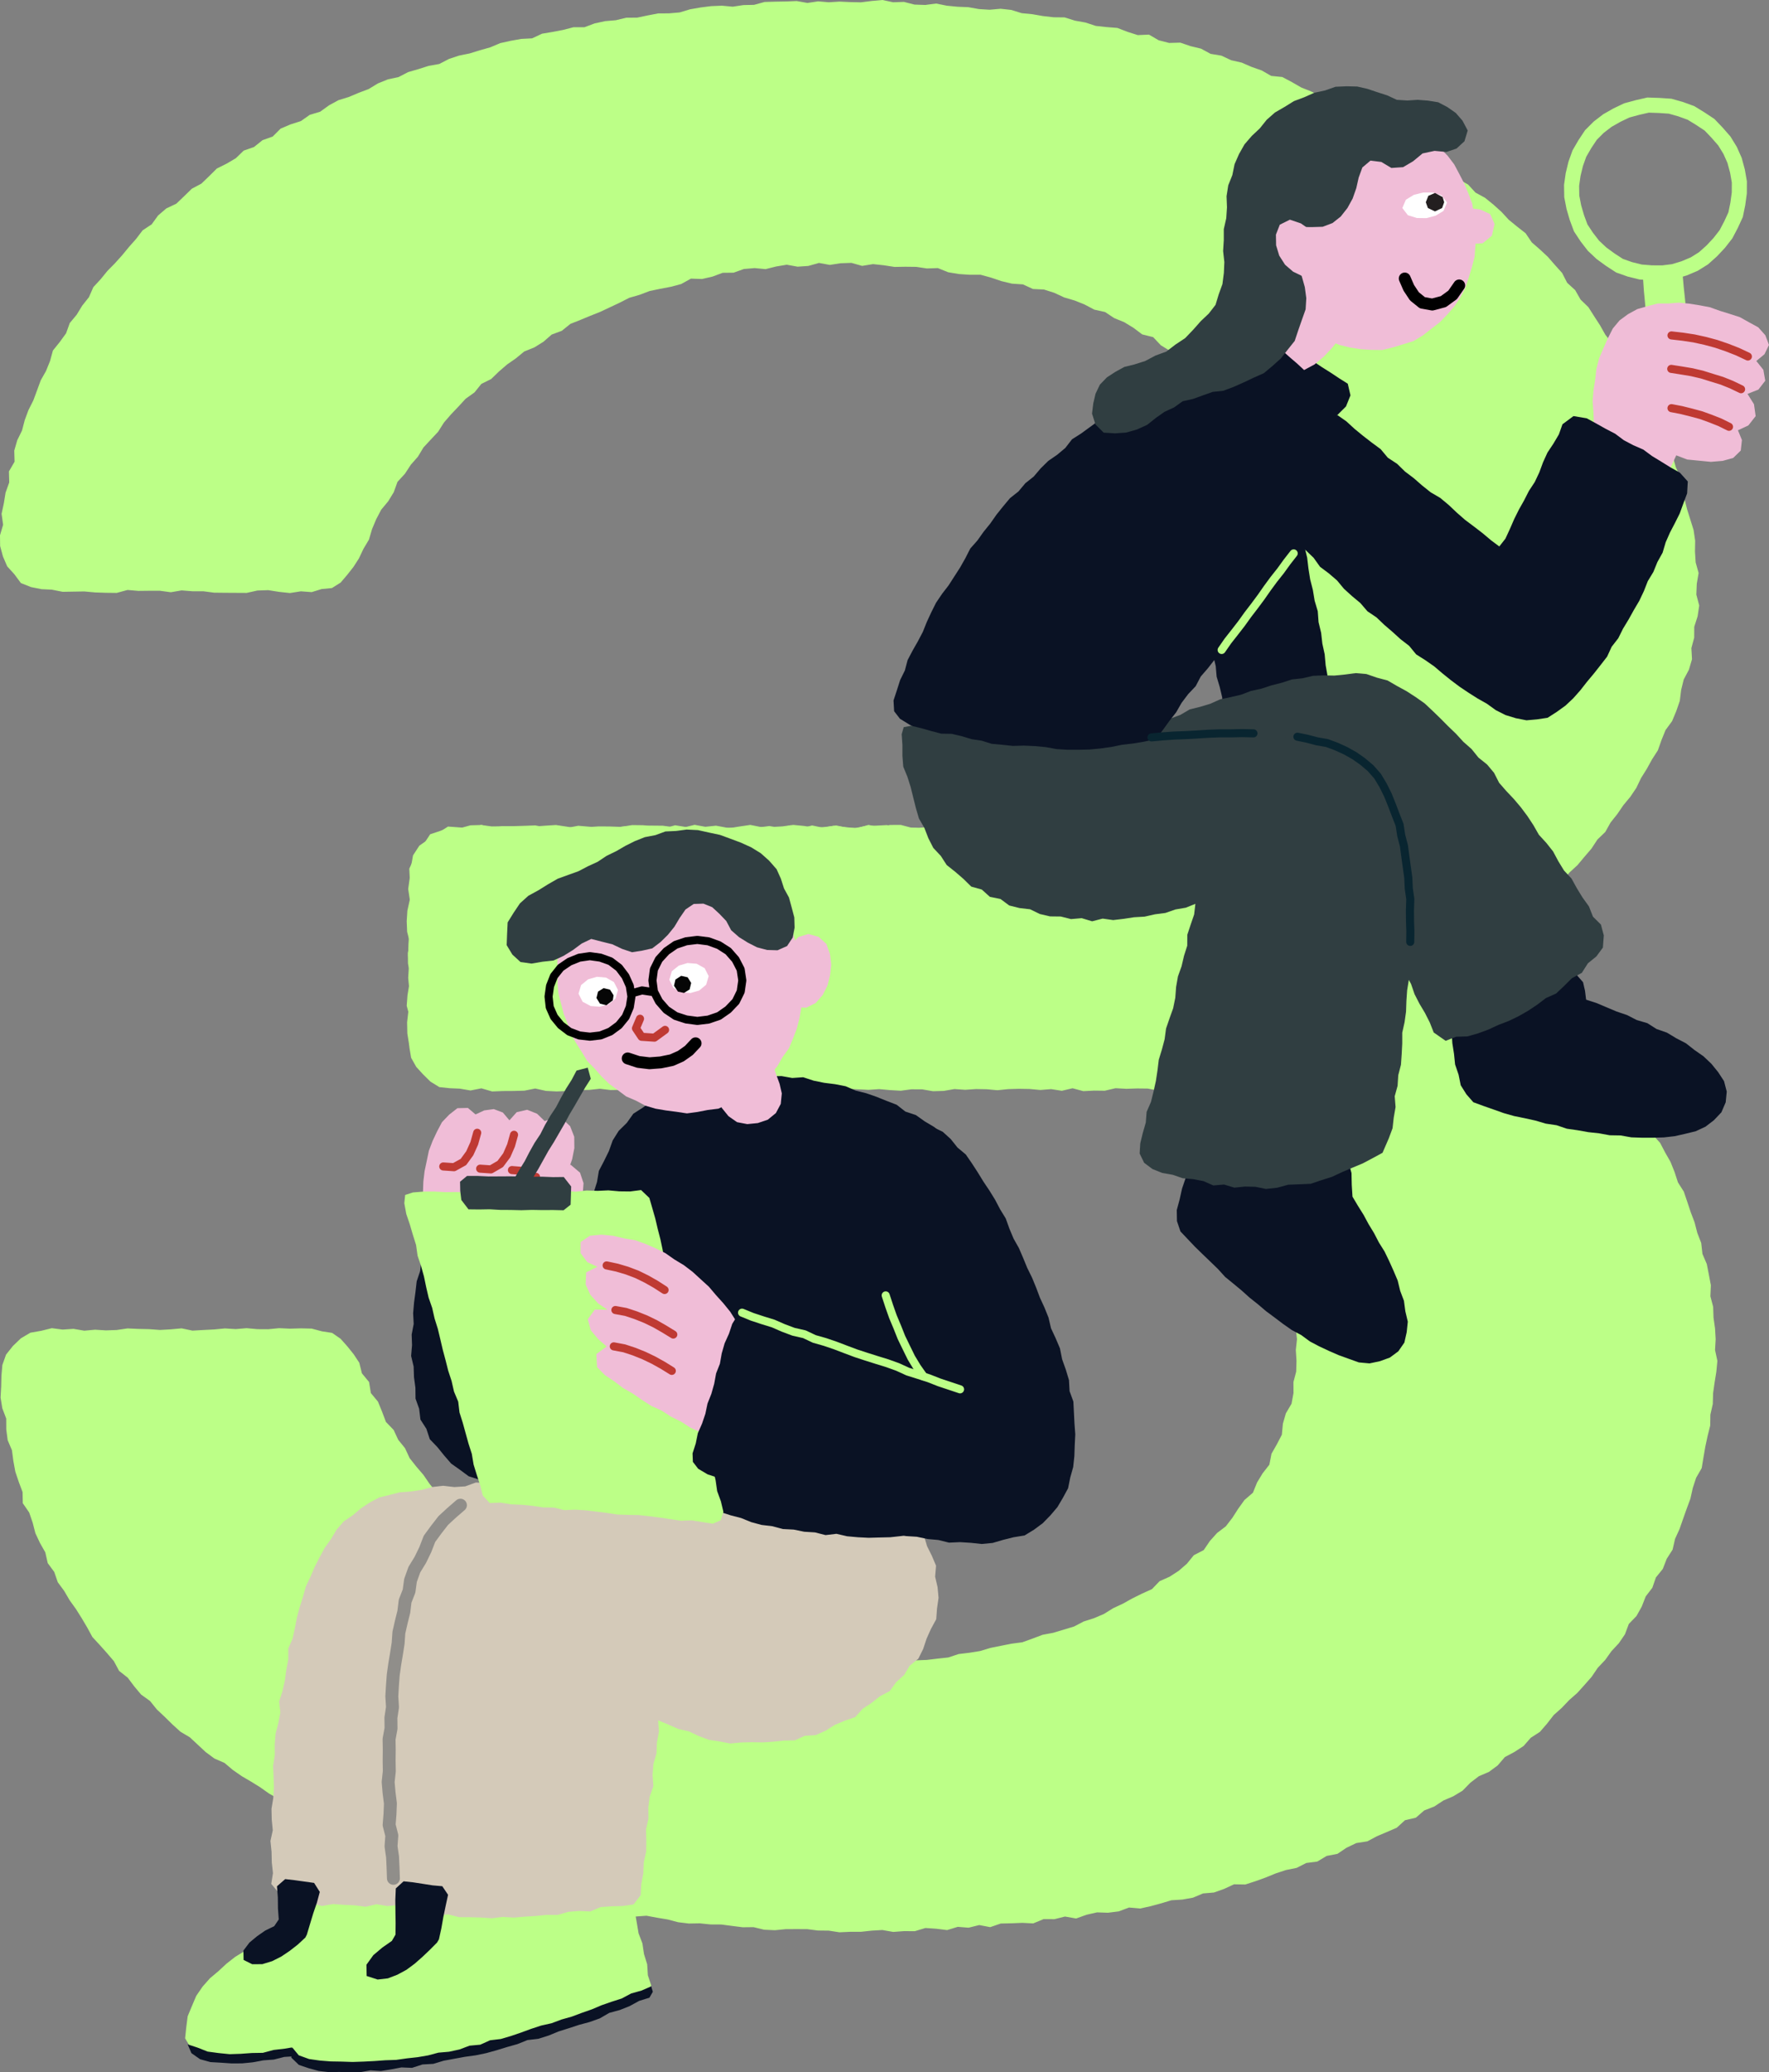 <svg xmlns="http://www.w3.org/2000/svg" id="Layer_2" data-name="Layer 2" viewBox="0 0 288.81 338.18"><rect x="0" y="0" width="288.81" height="338.18" fill="#808080" stroke="none"/><defs><style>.cls-3,.cls-4,.cls-5,.cls-6,.cls-7{fill:none;stroke-linecap:round;stroke-linejoin:round}.cls-3{stroke:#bcff87}.cls-3,.cls-5,.cls-6,.cls-7{stroke-width:1.32px}.cls-9{fill:#0a1224}.cls-10{fill:#d4cab9}.cls-11{fill:#303e41}.cls-12{fill:#bcff87}.cls-4{stroke-width:1.94px}.cls-4,.cls-6{stroke:#000}.cls-13{fill:#060606}.cls-14{fill:#fff}.cls-5{stroke:#092530}.cls-15{fill:#f0bdd7}.cls-7{stroke:#bf3a33}</style></defs><g id="Data"><path d="m8.46 96.23 1.77.35 1.76-.03 1.77-.03 1.76.16 1.76.06 1.77.02 1.77-.48 1.76.15 1.77-.02h1.77l1.77.24 1.76-.3 1.77.14h1.77l1.77.23 1.76.02 1.77.01 1.77.01 1.77-.39 1.77-.06 1.77.28 1.77.19 1.78-.28 1.77.13 1.62-.5 1.68-.16 1.43-.9 1.08-1.27 1-1.27.89-1.38.75-1.58.9-1.51.5-1.7.68-1.62.82-1.56 1.14-1.37.91-1.49.61-1.69 1.21-1.31.96-1.47 1.16-1.32.91-1.51 1.19-1.28 1.2-1.28.95-1.5 1.15-1.33 1.21-1.27 1.19-1.29 1.44-1.03 1.12-1.39 1.61-.8 1.26-1.22 1.33-1.15 1.44-1 1.36-1.12 1.66-.67 1.48-.92 1.34-1.17 1.66-.62 1.39-1.12 1.63-.65 1.62-.67 1.63-.65 1.58-.74 1.59-.75 1.57-.8 1.69-.49 1.64-.62 1.73-.36 1.73-.33 1.69-.45 1.59-.88 1.81.06 1.7-.39 1.67-.62 1.78-.02 1.68-.6 1.76-.15 1.78.17 1.72-.43 1.74-.29 1.77.32 1.75-.12 1.74-.49 1.77.32 1.76-.27 1.77-.06 1.75.49 1.78-.29 1.75.19 1.76.27 1.77-.03 1.77.02 1.74.26 1.79-.06 1.69.68 1.74.29 1.77.12h1.79l1.71.47 1.69.57 1.71.41 1.79.12 1.63.75 1.81.09 1.69.54 1.61.75 1.7.5 1.64.66 1.57.83 1.76.39 1.49.99 1.64.67 1.51.92 1.42 1.07 1.79.45 1.25 1.32 1.5.93 1.56.85 1.44 1.03 1.2 1.33 1.23 1.26 1.55.93 1.08 1.41 1.25 1.25 1.17 1.32 1.12 1.36.96 1.48 1.23 1.3.79 1.6.75 1.6.83 1.55L208.2 77l.3 1.79.86 1.56.6 1.66.51 1.69.22 1.76.38 1.72.46 1.71-.03 1.78.01 1.76.25 1.76-.18 1.76-.14 1.75-.23 1.74-.03 1.77-.32 1.74-.25 1.75-.63 1.66-.7 1.62-.17 1.81-.64 1.65-.66 1.64-.9 1.53-1.06 1.43-.74 1.6-.6 1.7-1.32 1.25-1 1.43-1.01 1.44-1.04 1.42-1.03 1.43-.9 1.56-1.33 1.18-1.16 1.34-1.45 1.05-1.31 1.17-1.19.97-1.44.53-1.42.6-1.53.36-1.75-.44-1.75.22-1.75.26-1.76-.27-1.75.13h-1.75l-1.76-.25h-1.75l-1.75.21-1.76-.19-1.75-.1-1.75.41-1.75-.14-1.76.08-1.75-.34-1.75.38-1.76-.1-1.75-.17-1.76.03-1.75.22-1.75.09-1.76-.02-1.75-.46-1.76.01-1.75.35-1.76-.36-1.75.5-1.75-.04-1.76-.37-1.75.24-1.76.12-1.75-.28-1.76-.17-1.75.24-1.76.1-1.75.01-1.76-.35-1.75.26-1.75.28-1.75-.06-1.75-.05-1.76-.23-1.76.14-1.75-.28-1.75.48-1.76-.35-1.76-.14-1.75-.02-1.76.28-1.75.1h-1.76l-1.76-.12-1.76-.15-1.76.33-1.75-.41-1.76.35-1.76-.33-1.75.07-1.76.05h-1.76l-1.76.26-1.76-.46-1.77.52-1.76-.11-1.92-.14-1.62 1.03-1.52 1.01-1.54 1.08-1.03 1.58-.33 1.86-.21 1.82-.25 1.81.27 1.81-.12 1.81-.17 1.82.17 1.81-.11 1.81-.05 1.81.12 1.81-.11 1.82.17 1.81-.06 1.82-.08 1.81-.21 1.82.04 1.82.3 1.89.86 1.68.86 1.65 1.42 1.19 1.52 1.07 1.75.6 1.85.28 1.74.19 1.74-.03 1.74-.03 1.74-.16 1.75.05 1.74-.15 1.75-.1 1.74.23 1.74.01 1.75-.19 1.74.42 1.74-.33 1.74-.08 1.74.27 1.74-.11 1.75-.2 1.74.34 1.74.06 1.75-.28 1.74.21 1.75-.34 1.74.26 1.75.11 1.74-.19 1.74.07 1.74.17 1.75-.07 1.74-.23 1.75-.04 1.75.23 1.74.01 1.74-.08 1.75-.24 1.74.49 1.75-.3 1.74.12 1.75-.22 1.74.3 1.75.07 1.74-.23 1.75.1 1.74.08 1.75-.41 1.75.17 1.74-.15 1.75.08 1.74.41 1.75-.41 1.74.1 1.74-.14 1.74.14 1.75.14 1.74-.09 1.75.19 1.74-.22 1.75-.13 1.74-.09 1.75.48 1.75.01 1.74-.41 1.75.12 1.75.28 1.75-.32 1.74.36 1.75-.38 1.75-.13 1.75.18 1.75-.05 1.75-.15 1.74.07 1.75.07 1.75.21 1.75-.1 1.76.02 1.75-.24 1.76.43 1.93-.62 1.87-.57 1.65-.66 1.44-1.02 1.62-.71 1.57-.79 1.39-1.1 1.41-1.06 1.77-.47 1.28-1.26 1.61-.76 1.35-1.14 1.66-.68 1.36-1.13 1.42-1.05 1.58-.82 1.45-.99 1.29-1.22 1.45-1 1.45-1.01 1.16-1.38 1.66-.74 1.3-1.2 1.45-1.02 1.21-1.29 1.36-1.12 1.19-1.3 1.38-1.11 1.21-1.28 1.51-.97 1.01-1.49 1.41-1.08 1-1.49 1.14-1.34 1.3-1.2 1.13-1.35 1.15-1.34.97-1.48 1.28-1.23.87-1.55 1.1-1.38.99-1.45 1.13-1.36.99-1.47.76-1.59.94-1.5.85-1.54.96-1.49.59-1.67.66-1.63 1.07-1.46.68-1.63.58-1.68.22-1.78.42-1.71.85-1.6.5-1.7-.1-1.82.46-1.71.01-1.77.55-1.72.26-1.75-.47-1.78.07-1.76.3-1.77-.48-1.73-.11-1.76.03-1.78-.26-1.75-.53-1.69-.53-1.69-.43-1.7-.18-1.79-.44-1.71-.77-1.61-.49-1.71-.75-1.59-.9-1.53-.48-1.71-1.12-1.42-.41-1.75-.97-1.47-.58-1.69-1.16-1.37-.79-1.57-.94-1.5-.93-1.49-.93-1.49-1.08-1.39-.86-1.53-.96-1.48-.94-1.48-1.28-1.24-.88-1.54-1.31-1.2-.82-1.6-1.18-1.31-1.16-1.33-1.29-1.2-1.33-1.16-1-1.48-1.39-1.09-1.37-1.12-1.19-1.29-1.31-1.18-1.37-1.11-1.56-.85-1.2-1.31-1.54-.88-1.18-1.35-1.39-1.08-1.51-.91-1.55-.84-1.35-1.14-1.42-1.05-1.52-.9-1.63-.69-1.5-.91-1.43-1.04-1.6-.75-1.7-.53-1.48-.97-1.61-.71-1.63-.66-1.57-.78-1.63-.65-1.53-.88-1.56-.83-1.82-.18-1.54-.89-1.66-.58-1.61-.7-1.72-.39-1.61-.75-1.75-.29-1.57-.85-1.71-.41-1.67-.57-1.83.05-1.7-.44-1.58-.92-1.83.08-1.67-.53-1.66-.64-1.77-.14-1.75-.19-1.68-.55-1.73-.31-1.69-.53-1.78-.02-1.75-.2-1.73-.3-1.74-.17-1.71-.53-1.74-.19-1.79.16-1.75-.11-1.74-.31-1.76-.07-1.74-.17-1.74-.35-1.77.23-1.76-.06-1.73-.44-1.76.06-1.75-.37-1.76.16-1.76.22-1.75-.04-1.74-.08-1.74.11-1.75-.15-1.74.26-1.75-.31-1.75.07-1.75.03-1.74.05-1.72.47-1.75.04-1.73.26-1.77-.16-1.75.07-1.74.22-1.72.3-1.7.51-1.74.15-1.76.01-1.72.33-1.72.36-1.77.01-1.7.41-1.75.15-1.71.37-1.66.62h-1.78l-1.7.44-1.72.33-1.73.29-1.62.76-1.77.09-1.73.31-1.71.38-1.63.69-1.68.47-1.67.52-1.73.35-1.66.55-1.57.82-1.74.31-1.67.53-1.69.49-1.56.81-1.73.37-1.63.66-1.51.92-1.64.62-1.62.68-1.68.52-1.54.84-1.44 1.04-1.7.51-1.45 1.02-1.69.54-1.62.69-1.29 1.29-1.67.6-1.38 1.11-1.69.59-1.28 1.24-1.51.89-1.59.79-1.26 1.25-1.27 1.22-1.56.83-1.26 1.23-1.27 1.21-1.64.78-1.33 1.14-1.05 1.45-1.48.98L22.21 39l-1.16 1.31-1.11 1.35-1.17 1.3-1.23 1.25-1.11 1.36-1.19 1.29-.72 1.64-1.09 1.37-.91 1.49-1.13 1.36-.6 1.67-1.03 1.42-1.12 1.39-.47 1.72-.66 1.63-.86 1.52-.6 1.64-.61 1.64-.79 1.57-.61 1.64-.44 1.69-.78 1.59-.49 1.69.05 1.82-.92 1.58.05 1.8-.6 1.67-.28 1.73-.37 1.72.25 1.79L0 87.35l.02 1.76.46 1.7.69 1.61 1.17 1.29 1.07 1.44 1.66.66 1.7.34z" class="cls-12"/><path d="m8.46 216.75 1.77.23 1.76-.12 1.77.3 1.76-.16 1.76.11 1.77-.06 1.77-.26 1.76.08 1.77.04 1.77.13 1.77-.1 1.76-.16 1.77.37 1.77-.1 1.77-.09 1.76-.17 1.77.11 1.77-.15 1.77.16 1.77.01 1.77-.17 1.77.08 1.78-.05 1.77.04 1.65.44 1.68.26 1.39.96 1.11 1.25 1.02 1.27.92 1.39.43 1.73 1.17 1.42.29 1.8 1.16 1.4.67 1.64.63 1.67 1.26 1.31.75 1.61 1.11 1.37.75 1.62 1.1 1.39 1.15 1.34 1 1.46 1.11 1.37 1.21 1.29.96 1.5 1.22 1.28 1.38 1.13 1.19 1.31 1.51.95 1.16 1.35 1.36 1.13 1.37 1.11 1.34 1.15 1.37 1.12 1.56.86 1.62.75 1.29 1.27 1.69.59 1.58.78 1.52.89 1.53.89 1.55.85 1.61.74 1.65.64 1.69.5 1.62.72 1.78.25 1.67.55 1.57.92h1.83l1.61.85 1.8.02 1.64.79 1.79.06 1.71.44 1.79-.05 1.72.48 1.74.31 1.76.2 1.79-.24 1.74.49 1.76.14 1.77-.1 1.77.13 1.78-.27 1.76.4 1.76-.41 1.77.23 1.74-.32 1.78.18 1.76-.07 1.74-.34 1.77-.07 1.75-.21 1.75-.19 1.7-.56 1.75-.21 1.74-.28 1.69-.51 1.73-.35 1.72-.34 1.76-.23 1.66-.6 1.65-.62 1.75-.33 1.69-.51 1.69-.51 1.57-.82 1.69-.54 1.62-.69 1.51-.94 1.59-.74 1.54-.86 1.58-.78 1.62-.73 1.25-1.3 1.64-.73 1.48-.96 1.34-1.16 1.13-1.39 1.61-.83 1.02-1.5 1.17-1.3 1.42-1.08 1.08-1.4.95-1.48 1.02-1.42 1.38-1.19.67-1.66.91-1.5 1.1-1.41.35-1.79.87-1.53.82-1.57.17-1.8.48-1.68.93-1.58.32-1.74-.01-1.79.45-1.71.05-1.77-.11-1.76.19-1.75-.19-1.76-.22-1.74-.01-1.76-.11-1.77-.25-1.75-.4-1.72-.54-1.68-.45-1.71-.68-1.63-.51-1.69-.66-1.64-.79-1.58-1.01-1.46-.59-1.69-1.03-1.44-1.08-1.4-.94-1.49-1.11-1.36-.98-1.47-.95-1.49-1.09-1.4-1.33-1.17-1.32-1.17-1.11-1.39-1.5-.97-.97-1.3-1.51-.51-1.48-.47-1.56-.3-1.75-.02-1.75.06-1.75-.1-1.76.41-1.75-.02-1.75.09-1.76-.47-1.75.41-1.75-.27-1.76.14-1.75-.16-1.75-.03-1.75.05-1.76.18-1.75-.16-1.75-.03-1.76.12-1.75-.12-1.76.3-1.75.05-1.75-.3-1.76-.01-1.75.23-1.76-.1-1.75-.16-1.76.12-1.75-.09-1.75-.1-1.76.25-1.75-.17-1.76.01-1.75.35-1.76.01-1.75-.07-1.76-.2-1.75-.03-1.76-.2-1.75.26-1.75.2-1.75-.38-1.75.06-1.76.33-1.76-.3-1.75-.01-1.75.04-1.76.18-1.76-.03h-1.75l-1.76-.11-1.75.03-1.76-.21-1.76.19-1.76.01-1.76.16-1.75.08-1.76-.09-1.76-.39-1.75.35-1.76.05-1.76.01-1.76.07-1.76-.51-1.77.35-1.76-.3-1.64-.07-1.69-.18-1.45-.89-1.2-1.18-1.13-1.24-.83-1.48-.28-1.66-.11-1.65.11-1.73.02-1.72-.46-1.72.13-1.73.28-1.72.13-1.73-.33-1.71-.02-1.73.32-1.72-.44-1.73-.07-1.73.11-1.72.38-1.73.04-1.73-.03-1.73-.08-1.66.68-1.51.75-1.43 1.03-1.24.95-1.44 1.62-.54 1.55-.57 1.66.13 1.74-.48 1.74-.05 1.74.23 1.74-.02 1.75.3 1.74-.34 1.75.07 1.74-.13 1.74-.11 1.75.26 1.74.27 1.74-.19 1.74-.11 1.74.01 1.74.06 1.75-.16 1.74.11 1.74-.15 1.75.01 1.74.23 1.75.06 1.74-.43 1.75.32 1.74-.18 1.74.32 1.74.04 1.75-.09 1.74.01 1.75-.22 1.75.29 1.74-.42 1.74.47 1.75-.44 1.74.37 1.75-.31 1.74.19 1.75.19 1.74-.35 1.75-.06 1.74-.09 1.75.43 1.74-.03 1.75.09 1.75-.26 1.74-.25 1.75.53 1.74-.16 1.75-.34 1.74.32 1.74-.17 1.74-.01 1.75.32 1.74-.25 1.75.25 1.74-.44 1.75.05 1.74-.06 1.75.26 1.75-.2 1.74.27 1.75-.02 1.75-.1 1.75-.11 1.74-.11 1.75.27 1.75-.21 1.75.22 1.75-.02 1.75-.21 1.74.03 1.75.34 1.75-.22 1.75.31 1.76-.02 1.75-.46 1.76.29 1.95.24 1.89.58 1.65.64 1.62.71 1.71.48 1.45 1.06 1.49.94 1.79.37 1.46 1.01 1.48.97 1.6.75 1.44 1.03 1.52.9 1.65.69 1.24 1.33 1.71.61 1.32 1.2 1.57.85 1.15 1.42 1.72.64 1.36 1.14 1.22 1.31 1.44 1.03 1.5.95 1.36 1.14 1.38 1.11 1.23 1.27 1.22 1.29 1.15 1.34 1.27 1.23 1.57.92 1.06 1.43 1.34 1.16.95 1.53 1.26 1.24 1.4 1.12 1.08 1.41.83 1.61 1.14 1.34 1.14 1.35 1.1 1.38 1.23 1.3.81 1.59.76 1.61 1.07 1.41.83 1.56 1.22 1.34.82 1.57.88 1.54.66 1.65.55 1.69.96 1.51.57 1.68.56 1.68.63 1.66.44 1.71.64 1.65.2 1.78.71 1.65.34 1.74.33 1.73-.08 1.8.45 1.72.06 1.77.25 1.75.1 1.77-.1 1.76.38 1.77-.17 1.77-.28 1.75-.25 1.75-.05 1.77-.39 1.73-.03 1.79-.43 1.71-.37 1.73-.3 1.75-.29 1.75-.91 1.58-.55 1.68-.38 1.72-.61 1.65-.59 1.66-.58 1.66-.73 1.6-.4 1.75-.96 1.5-.64 1.65-1.13 1.4-.58 1.68-1.08 1.41-.65 1.66-.86 1.54-1.25 1.29-.63 1.69-1 1.46-1.21 1.3-1.02 1.43-1.22 1.29-.99 1.46-1.16 1.32-1.18 1.31-1.33 1.17-1.21 1.27-1.31 1.17-1.09 1.4-1.16 1.34-1.5.97-1.17 1.34-1.49.97-1.57.84-1.17 1.36-1.42 1.05-1.65.71-1.4 1.07-1.26 1.29-1.51.91-1.63.7-1.47.97-1.66.65-1.36 1.18-1.77.41-1.35 1.23-1.62.7-1.63.69-1.55.83-1.8.28-1.59.76-1.49 1-1.76.34-1.53.92-1.79.23-1.58.8-1.74.35-1.67.55-1.64.67-1.66.6-1.67.54-1.84-.03-1.62.75-1.66.59-1.78.15-1.64.69-1.74.31-1.78.11-1.69.51-1.7.46-1.72.38-1.82-.16-1.68.63-1.75.22-1.79-.06-1.72.39-1.69.61-1.82-.32-1.72.43-1.77-.01-1.7.7-1.77-.09-1.76.07-1.77.04-1.72.59-1.79-.34-1.74.43-1.77-.14-1.73.53-1.78-.22-1.76-.12-1.74.52-1.77-.01-1.76.13-1.76-.31-1.75.1-1.76.19h-1.75l-1.75.08-1.75-.27-1.76-.02-1.75-.22-1.76-.01-1.76.01-1.76.17-1.76-.08-1.73-.42-1.77.02-1.74-.22-1.75-.23-1.76-.01-1.75-.18-1.78.03-1.75-.21-1.71-.45-1.74-.29-1.73-.32-1.8.13-1.71-.46-1.75-.23-1.7-.5-1.73-.32-1.69-.51-1.74-.27-1.74-.28-1.73-.32-1.73-.34-1.69-.5-1.77-.2-1.65-.65-1.7-.46-1.7-.45-1.78-.18-1.6-.8-1.72-.4-1.65-.62-1.6-.76-1.72-.41-1.68-.54-1.73-.41-1.55-.88-1.78-.28-1.54-.88-1.65-.63-1.49-1-1.63-.65-1.8-.31-1.4-1.16-1.61-.71-1.52-.9-1.6-.73-1.63-.7-1.59-.76-1.53-.88-1.44-1.02-1.5-.93-1.52-.89-1.45-1.01-1.35-1.14-1.65-.72-1.42-1.05-1.3-1.21-1.29-1.2-1.53-.91-1.31-1.19-1.26-1.24-1.28-1.2-1.12-1.39-1.45-1.04-1.13-1.35-1.06-1.41-1.41-1.11-.85-1.59-1.14-1.33-1.17-1.31-1.2-1.3-.85-1.56-.9-1.52-.93-1.48-1.03-1.43-.89-1.52-1.05-1.43-.58-1.68-1.06-1.44-.4-1.76-.87-1.53-.75-1.6-.44-1.71-.57-1.66-1.04-1.51-.04-1.83-.62-1.65-.56-1.67-.32-1.74-.23-1.75-.7-1.65-.23-1.75-.01-1.78-.64-1.69-.28-1.75.1-1.78.04-1.74.15-1.77.6-1.7 1.12-1.41 1.3-1.25 1.55-.92 1.77-.31z" class="cls-12"/><path d="m80.3 307.04-1.86.06-1.77.17-1.78.13-1.79.08-1.79-.15-1.77.33-1.79-.16-1.78.28-1.78.07-1.79-.09-1.78.2-1.78.09-1.78.04-1.79.13-1.78-.03-1.79.08-1.79.06-1.78.07-.5 1.6-.44 1.63-.44 1.64-.42 1.68-1.69.79-1.65.72-1.5 1.01-1.54.93-1.54.94-1.42 1.11-1.33 1.23-1.39 1.17-1.2 1.36-1.03 1.5-.71 1.67-.69 1.66-.23 1.79-.19 1.81.88 1.49 1.37 1.03 1.67.49 1.74.13 1.73-.06 1.75.13 1.74-.08 1.7-.37 1.76-.04 1.69-.43 1.74-.2 1.68-.47 1.69-.39 1.71-.34 1.71-.35 1.67-.53 1.69-.45 1.69-.43 1.72-.33 1.6-.75 1.73-.29 1.67-.54 1.68-.46 1.65-.59 1.66-.56 1.7-.4 1.59-.76 1.68-.46 1.67-.51 1.62-.64 1.7-.42.32-.93.06-1.72-.23-1.69-.21-1.69-.06-1.71-.42-1.68-.13-1.7.01-1.72-.36-1.68-.03-1.72z" class="cls-12"/><path d="m81.47 325.87-1.59.69-1.65.53-1.68.46-1.64.57-1.63.6-1.69.4-1.66.51-1.65.54-1.61.67-1.68.42-1.64.58-1.73.26-1.62.68-1.7.35-1.68.43-1.67.5-1.67.5-1.74.2-1.72.31-1.67.5-1.75.11-1.69.43-1.74.13-1.71.32-1.73.17-1.74.01-1.73-.12-1.73-.1-1.67-.47-1.41-.99-.61-1.43 1.59.52 1.68.66 1.79.24 1.8.18 1.81-.06 1.8-.13 1.81-.03 1.76-.47 1.8-.21 1.73-.29 1.7-.46 1.75-.23 1.63-.71 1.76-.21 1.68-.51 1.69-.5 1.72-.36 1.63-.73 1.7-.45 1.74-.32 1.64-.68 1.73-.38 1.63-.68 1.73-.4 1.66-.59 1.73-.37 1.65-.63 1.69-.48 1.66-.57 1.72-.67.06.91z" class="cls-9"/><path d="m102.19 305.25.52 1.62.33 1.72.25 1.73.37 1.71.3 1.73.29 1.73.63 1.66.26 1.73.52 1.69.11 1.77.55 1.68-.6 1.02-1.66.53-1.54.84-1.6.7-1.74.3-1.6.69-1.64.59-1.63.63-1.68.47-1.67.49-1.57.81-1.72.36-1.65.56-1.7.41-1.67.49-1.67.55-1.74.21-1.7.4-1.67.51-1.75.21-1.73.25-1.66.62-1.77.02-1.72.32-1.69.13-1.68.27-1.68.23-1.69.24-1.7-.14-1.69.17-1.7.05-1.69-.19-1.68-.19-1.67-.23-1.57-.64-1.06-1.19-.33-1.76.42-1.76.34-1.75.55-1.71 1.12-1.42.79-1.64 1.32-1.23 1.16-1.38 1.41-1.13 1.49-1.01 1.61-.82 1.6-.82 1.39-.88 1.37-.91 1.4-.85 1.33-1 1.57-.58 1.46-.92-.32-1.8-.16-1.76-.17-1.73 1.73.02 1.76-.12 1.74-.42 1.77.05 1.75-.12 1.75-.33 1.77.05 1.76-.06 1.75-.2 1.76-.16 1.77.06 1.74-.33 1.77-.03 1.76-.09 1.75-.21 1.77-.12 1.75-.16 1.77-.04 1.76-.19z" class="cls-12"/><path d="m47.72 334.14-.16 1.65 1.23 1.19 1.6.54 1.64.45 1.68.19 1.7-.03 1.7.05 1.69-.01 1.68-.3 1.71.11 1.68-.27 1.67-.32 1.73.07 1.7-.55 1.77-.1 1.69-.51 1.73-.32 1.74-.32 1.75-.24 1.73-.36 1.7-.47 1.69-.52 1.7-.48 1.64-.66 1.78-.21 1.68-.53 1.63-.67 1.68-.53 1.68-.55 1.71-.46 1.65-.59 1.55-.9 1.7-.46 1.63-.65 1.56-.85 1.67-.52.55-.96-.26-.89-1.59.69-1.68.47-1.54.82-1.65.53-1.64.57-1.61.68-1.63.57-1.63.61-1.67.47-1.63.61-1.7.38-1.65.54-1.63.6-1.64.56-1.67.49-1.75.21-1.6.72-1.75.16-1.65.62-1.7.37-1.74.15-1.69.45-1.71.29-1.73.19-1.77.25-1.78.06-1.77.13-1.78.09-1.78.06-1.78-.06-1.78-.03-1.77-.14-1.77-.25-1.69-.61z" class="cls-9"/><path d="m149.85 249.21 1 1.42.5 1.69.78 1.56.69 1.63-.15 1.79.4 1.71.16 1.75-.25 1.74-.13 1.75-.86 1.58-.71 1.58-.56 1.69-.79 1.59-1.41 1.14-.91 1.52-1.31 1.18-1.04 1.45-1.6.84-1.37 1.09-1.45.96-1.22 1.36-1.7.58-1.62.68-1.5.95-1.62.72-1.8.12-1.62.74-1.78.03-1.74.19-1.74.11-1.74-.03-1.75.04-1.79.17-1.74-.33-1.74-.27-1.67-.62-1.6-.76-1.72-.39-1.61-.71-1.69-.7.14 1.83-.34 1.77-.07 1.79-.5 1.74-.14 1.79.13 1.81-.6 1.74-.22 1.77.02 1.8-.4 1.76.05 1.8-.02 1.8-.39 1.76-.08 1.8-.33 1.77-.1 1.8-1.16 1.51-1.77.26-1.8.05-1.79.12-1.71.72-1.81-.08-1.78.14-1.75.51-1.8-.01-1.78.18-1.78.11-1.78.15-1.8-.11-1.78.22-1.79-.12-1.79-.05-1.79-.01-1.75-.45-1.84.17-1.75-.42-1.71-.57-1.53-.96-.41-1.71-.1-1.74.06-1.75-.3-1.72-.06-1.74-.32-1.72-.28-1.73.35-1.77-.33-1.72-.13-1.74.22-1.75-.09-1.74-.02-1.74-.37-1.74.07-1.74.01-1.75.12-1.74.38-1.72.08-1.74-.34-1.77.35-1.72.09-1.75.3-1.72.29-1.72-.01-1.76.35-1.72.64-1.65.51-1.67.38-1.7.62-1.62.3-1.74.68-1.6.91-1.5.79-1.54.76-1.56 1.12-1.33 1.16-1.27 1.03-1.44 1.48-.93 1.38-1.13 1.7-.49 1.72-.24 1.69-.5 1.75-.12 1.72-.36 1.72-.27 1.75-.14 1.73-.25 1.71-.42 1.77.07 1.72-.36 1.77.12 1.72-.51 1.77.1 1.75-.13 1.75-.09 1.75.13 1.76-.1 1.75.13 1.75-.06 1.76-.06 1.76.23 1.75.03 1.76.03 1.74.42 1.77-.2 1.74.31 1.75.16 1.75.06 1.75.16 1.69.57 1.74.21 1.78-.01 1.64.73 1.79.04 1.67.55 1.7.43 1.63.66 1.52.89 1.57.74 1.48.87z" class="cls-10"/><path d="m130.87 262.23.72-1.68.28-1.8.15-1.78.26-1.83-.51-1.77-.83-1.62-.82-1.61-.7-1.72-1.46-1.15-1.17-1.33-1.59-.81-1.54-.89-1.66-.67-1.77-.29-1.66-.71-1.79-.14-1.76-.2-1.78-.12-1.77-.11-1.77-.16-1.75-.45-1.77-.19-1.78-.15-1.78.31-1.78-.31-1.78-.08-1.78.33-1.78.11-1.78-.14-1.77.27-1.78.04-1.79-.34-1.76.49-1.81-.29-1.75.53-1.78.03-1.8.01-1.8-.07-1.73.63-1.78.11-1.82-.21-1.77.2-1.74.47-1.76.26-1.78.13-1.69.43-1.7.42-1.55.82-1.45.96-1.33 1.13-1.47 1-1.16 1.34-.9 1.52-1.03 1.43-.84 1.55-.8 1.56-.69 1.62-.76 1.59-.47 1.7-.53 1.67-.46 1.69-.33 1.73-.37 1.71-.71 1.63v1.79l-.33 1.72-.23 1.74-.39 1.71-.54 1.69.2 1.8-.33 1.72-.45 1.72-.14 1.75.01 1.76-.28 1.74.08 1.76.06 1.76-.11 1.75-.29 1.75.04 1.75.17 1.75-.38 1.75.18 1.75.04 1.75.19 1.75-.28 1.75 1.45 1.72 1.64.63 1.75.3 1.7.51 1.75.45 1.8-.32 1.77.13 1.78.08 1.78.23 1.77-.41 1.79.3 1.78-.18 1.78-.14 1.79-.09 1.74-.44 1.76-.38 1.79-.03 1.74-.44 1.76-.23 1.75-.32 1.75-.27 1.59-.18.43-1.7-.07-1.74.32-1.7.11-1.72.42-1.7-.14-1.75.01-1.73.32-1.71.43-1.69.18-1.72.15-1.73-.2-1.75.15-1.73.1-1.72.16-1.72.19-1.72.55-1.69.01-1.74-.12-1.74.44-1.7.28-1.72-.1-1.79 1.78.3 1.61.74 1.72.28 1.76-.05 1.66.51 1.73.09 1.7.35 1.74-.05 1.73.01 1.71.5 1.74-.26 1.73.08 1.73.04 1.74-.09 1.68-.53 1.72-.18 1.75-.02 1.73-.23 1.68-.46 1.6-.7 1.65-.55 1.43-1.01 1.5-.84 1.55-.82 1.3-1.16 1.21-1.25.93-1.47z" class="cls-10"/><path d="m75.17 245.64-1.41 1.22-1.38 1.27-1.15 1.48-1.11 1.51-.68 1.76-.81 1.67-.98 1.6-.63 1.76-.24 1.75-.64 1.63-.21 1.74-.42 1.69-.39 1.71-.12 1.74-.27 1.73-.29 1.72-.24 1.73-.13 1.74-.1 1.75.11 1.76-.26 1.73.02 1.75-.32 1.73.03 1.75-.02 1.75.03 1.75-.19 1.75.15 1.75.22 1.74-.07 1.76-.14 1.76.44 1.73-.13 1.75.25 1.74.08 1.74.06 1.75" style="stroke:#908e8a;stroke-width:2.11px;fill:none;stroke-linecap:round;stroke-linejoin:round"/><path d="M74.19 204.79 73 203.6l-1.11-1.28-.86-1.45-.74-1.51-.71-1.54-.29-1.66-.23-1.68.06-1.68.2-1.68.35-1.65.35-1.68.61-1.6.73-1.55.8-1.51 1.18-1.23 1.34-1.05 1.71-.04 1.25 1.06 1.42-.66 1.56-.21 1.48.56 1.07 1.27 1.19-1.33 1.71-.39 1.62.65 1.24 1.2 1.46-.52 1.54.26 1.15 1.09.67 1.72.02 1.86-.36 1.82-.62 1.75-1.03 1.53-1.49 1.1-1.85-.1.25 1.72.14 1.74-.21 1.73-.17 1.73-.57 1.66-.87 1.5-1.06 1.37-1.26 1.19-1.42.88-1.58.56-1.66.13-1.66-.23-1.51-.7-1.44-.84z" class="cls-15"/><path d="m94.7 191.38-1.52-1.29-2.01-.04-1.82.93-1.42 1.13-1.16 1.4-.63 1.7.34 1.76 1.17 1.37 1.76.41 1.77-.36 1.64-.78 1.39-1.17.93-1.55.13-1.8z" class="cls-15"/><path d="m77.91 184.86-.48 1.72-.73 1.62-1.04 1.43-1.54.85-1.75-.12M83.92 185.19l-.48 1.72-.71 1.63-1.06 1.42-1.52.88-1.76-.12M89.1 185.45l-.46 1.71-.72 1.63-1.06 1.42-1.53.88-1.75-.14M87.51 192.06l-1.06 1.26-.76 1.46-.14 1.62.78 1.43" class="cls-7"/><path d="m83.5 195.72.05-.09-.47-1.7.83-1.49.85-1.48.9-1.45.78-1.51.83-1.48.95-1.43.77-1.52.85-1.47.95-1.43.79-1.51.83-1.49.92-1.45.8-1.51 1.81-.47.01-.02.5 1.83-.92 1.44-.85 1.47-.85 1.48-.87 1.46-.8 1.5-.86 1.48-.85 1.47-.91 1.45-.83 1.49-.83 1.49-.88 1.46-.86 1.48-.82 1.5z" class="cls-11"/><path d="m124.07 175.62 1.76.02 1.77-.03 1.74.31 1.79-.12 1.71.56 1.72.35 1.76.22 1.74.34 1.64.71 1.72.43 1.67.58 1.64.66 1.66.64 1.42 1.11 1.71.57 1.45 1.03 1.53.91 1.38 1.11 1.25 1.3.87 1.55.64 1.65.63 1.66.29 1.74.47 1.72.13 1.77-.01 1.77.11 1.76.19 1.77-.32 1.76.07 1.76-.03 1.77.05 1.77-.33 1.75.04 1.78-.49 1.72-.03 1.78-.22 1.75-.37 1.73-.24 1.75-.33 1.74-.15 1.77-.25 1.75-.21 1.76-.57 1.69-.1 1.78-.26 1.75-.5 1.7-.25 1.75-.43 1.71-.58 1.69-.12 1.78-.49 1.7-.31 1.74-.63 1.66-.47 1.69-.31 1.94-1.78-.17-1.75.22-1.75.19-1.76.04-1.77.05-1.76-.09-1.76-.16-1.73-.4-1.78.21-1.73-.44-1.76-.11-1.72-.35-1.77-.09-1.71-.46-1.76-.21-1.7-.46-1.65-.67-1.7-.44-1.68-.55-1.68-.55-1.54-.88-1.56-.81-1.53-.86-1.45-.98-1.28-1.2-1.19-1.29-1.12-1.39-.87-1.55-.56-1.69-.93-1.55-.58-1.69-.37-1.74-.21-1.78-.6-1.68-.26-1.76-.11-1.78-.21-1.76-.09-1.77-.02-1.77-.45-1.76.08-1.78-.24-1.77.33-1.77-.22-1.78.15-1.78.27-1.76-.17-1.79.04-1.78.58-1.73.06-1.78.19-1.76.16-1.77.37-1.74.37-1.74-.05-1.81.56-1.7.33-1.75.55-1.68.51-1.7.56-1.7 1.21-1.32 1.27-1.1 1.3-1.1 1.6-.6 1.6-.51 1.52-.85 1.73.02 1.66-.29 1.7.02 1.68-.14 1.69-.05z" class="cls-9"/><path d="m109.6 177.6-1.8.86-1.37 1.21-1.47 1.08-1.56 1-1.07 1.5-1.32 1.3-.98 1.56-.62 1.74-.8 1.63-.84 1.61-.3 1.8-.54 1.71-.69 1.68-.42 1.75-.44 1.74-.56 1.72-.21 1.81-.58 1.71-.23 1.8-.75 1.68-.13 1.82-.57 1.71-.27 1.79-.45 1.74-.38 1.75-.33 1.75-.16-1.71-.33-1.71-.08-1.73-.29-1.7-.05-1.74-.53-1.68-.03-1.74-.41-1.7-.05-1.73-1.7-.46-1.8.09-1.69-.61-1.74-.25-1.78-.05-1.7-.57-1.78-.02-1.73-.36-1.78-.1-1.75-.27-1.74-.5-.34 1.77-.37 1.7-.31 1.72-.19 1.73-.56 1.68-.2 1.73-.23 1.72-.15 1.74.09 1.76-.33 1.73.06 1.74-.15 1.75.41 1.73.06 1.75.23 1.72.02 1.77.59 1.65.21 1.76.97 1.51.56 1.7 1.23 1.28 1.1 1.36 1.16 1.34 1.44 1.02 1.42 1.05 1.7.54 1.51.96 1.69.52 1.76.17 1.72.43 1.76.01 1.76.26 1.77-.15 1.73-.43 1.68-.51 1.59-.76 1.74-.46 1.48-.99 1.29-1.22 1.14-1.37 1.31-1.22.86-1.57.72-1.63.87-1.54.74-1.62.58-1.67.74-1.62.45-1.73.42-1.72.48-1.71.56-1.7.31-1.76.14-1.78.24-1.75.36-1.74.09-1.77.19-1.73-.01-1.78.1-1.77.11-1.78-.31-1.77.07-1.78.09-1.78.04-1.78v-1.77l-.19-1.78-.16-1.77.09-1.78.03-1.77.03-1.78-.1-1.78-.32-1.77.27-1.79-.21-1.78z" class="cls-9"/><path d="m130.02 154.24.52 1.65.34 1.7.05 1.73.25 1.72-.26 1.71-.1 1.73-.3 1.7-.43 1.68-.62 1.61-.66 1.6-1.02 1.4-.86 1.5-1.1 1.33-1.22 1.21-1.3 1.12-1.38 1.03-1.43.99-1.64.56-1.58.72-1.72.21-1.69.33-1.72.23-1.72-.26-1.7-.22-1.71-.29-1.66-.49-1.53-.82-1.59-.68-1.39-1.04-1.39-1.02-1.24-1.2-1.13-1.29-1.21-1.23-.9-1.48-.92-1.45-.87-1.49-.51-1.65-.64-1.61-.43-1.67-.44-1.68-.15-1.72.1-1.73-.14-1.73.35-1.7.24-1.71.52-1.65.47-1.67.88-1.49.82-1.52.84-1.51 1.14-1.3 1.15-1.29 1.32-1.13 1.49-.87 1.43-.96 1.59-.67 1.6-.67 1.71-.27 1.69-.28 1.72-.14 1.72.16 1.73.07 1.7.37 1.61.65 1.58.69 1.52.8 1.38 1.04 1.39 1 1.36 1.07 1.18 1.26 1.04 1.37.97 1.42.89 1.48.72 1.55.81 1.53z" class="cls-15"/><path d="m102.48 172.73 1.73.57 1.82.22 1.83-.14 1.81-.37 1.47-.65 1.32-.93 1.1-1.17" class="cls-4"/><path d="m128.47 155.76.7-1.58 1.16-1.26 1.64-.5 1.68.47 1.27 1.16.58 1.63.21 1.73-.19 1.73-.42 1.69-.79 1.55-1.14 1.3-1.53.77-1.72-.07-1.54-.74-.99-1.37-.37-1.65.24-1.69.43-1.65z" class="cls-15"/><path d="m115.7 159.3-.41 1.4-1.14.95-1.43.41-1.49-.14-1.3-.71-.65-1.31.4-1.4 1.15-.92 1.42-.42 1.49.12 1.3.72z" class="cls-14"/><path d="m112.84 160.41-.25 1.06-.92.57-.98-.21-.65-.96.23-1.01.94-.61 1.06.24z" class="cls-13"/><path d="m100.89 161.56-.4 1.4-1.14.95-1.44.38-1.48-.11-1.31-.7-.67-1.31.42-1.41 1.15-.94 1.43-.41 1.49.13 1.29.73z" class="cls-14"/><path d="m100.17 162.42-.12.83-1.05.8-1.05-.26-.57-.92.25-1.04.91-.57 1.05.25z" class="cls-13"/><path d="m124.92 170.88-1.48.94-1.54.82-1.47.93-1.51.86-1.51.89-1.51.88.53 1.58.68 1.55.76 1.51 1.07 1.32 1.39.97 1.67.32 1.72-.17 1.63-.55 1.32-1.08.8-1.5.17-1.71-.36-1.57-.55-1.5-.51-1.52-.64-1.48z" class="cls-15"/><path d="m126.79 141.85.69 1.53.52 1.61.81 1.48.44 1.62.43 1.63.05 1.67-.31 1.61-.92 1.39-1.56.69-1.7-.05-1.64-.43-1.51-.77-1.43-.89-1.29-1.13-.8-1.51-1.13-1.18-1.16-1.07-1.44-.58-1.58.05-1.34.9-.96 1.39-.86 1.44-1.06 1.31-1.2 1.18-1.35 1.03-1.65.37-1.66.26-1.6-.54-1.61-.76-1.73-.43-1.71-.44-1.56.75-1.43 1.06-1.53.95-1.64.76-1.81.2-1.78.3-1.8-.25-1.33-1.22-.93-1.54.07-1.86.09-1.85.98-1.58 1.03-1.53 1.38-1.24 1.63-.89 1.56-.97 1.6-.92 1.74-.63 1.64-.59 1.55-.81 1.59-.73 1.45-.97 1.57-.76 1.5-.87 1.56-.78 1.62-.64 1.72-.33 1.64-.6 1.74-.08 1.73-.23 1.84.09 1.8.4 1.79.38 1.72.63 1.71.64 1.67.76 1.56.96 1.37 1.22z" class="cls-11"/><path d="m104.49 166.25-.66 1.57.92 1.38 2.09.14 1.74-1.27" class="cls-7"/><path d="m103.37 162.04 1.45-.41 1.5.23M121.19 160l-.26 1.81-.8 1.63-1.26 1.32-1.49 1.04-1.72.59-1.81.22-1.81-.24-1.73-.56-1.52-1.02-1.2-1.37-.83-1.61-.24-1.81.24-1.8.81-1.63 1.23-1.34 1.5-1.04 1.73-.58 1.82-.22 1.81.23 1.7.62 1.53.98 1.2 1.37.83 1.61zM103.09 162.63l-.27 1.72-.68 1.61-1.1 1.35-1.4 1.03-1.62.64-1.72.2-1.72-.2-1.63-.62-1.39-1.06-1.1-1.34-.71-1.6-.19-1.73.24-1.72.64-1.62 1.09-1.37 1.44-.98 1.61-.65 1.72-.25 1.72.24 1.64.59 1.4 1.06 1.05 1.39.71 1.58z" class="cls-6"/><path d="m116.37 248.66-1.72-.27-1.72-.28-1.75.06-1.73-.25-1.72-.26-1.72-.22-1.73-.19-1.75-.03-1.74-.06-1.72-.26-1.73-.22-1.73-.21-1.74-.1-1.75.07-1.71-.42-1.75-.02-1.73-.26-1.73-.17-1.74-.07-1.73-.28-1.77.07-1.14-1.23-.43-1.7-.55-1.67-.52-1.69-.29-1.74-.54-1.68-.47-1.7-.47-1.7-.53-1.68-.21-1.76-.69-1.65-.39-1.72-.55-1.67-.43-1.71-.46-1.71-.4-1.72-.41-1.71-.53-1.69-.39-1.72-.58-1.67-.4-1.72-.36-1.73-.47-1.7-.57-1.68-.25-1.76-.53-1.69-.5-1.7-.57-1.68-.32-1.75.14-1.35 1.27-.41 1.77-.14h1.77l1.77.09 1.77-.02 1.78.04 1.77-.1 1.77-.04 1.77-.08 1.78.18 1.77-.18 1.77-.06 1.78.1 1.77-.08 1.77.03 1.78.14 1.77-.2 1.78.06 1.77-.08 1.78.16 1.78.02 1.78-.23 1.35 1.29.49 1.69.48 1.68.4 1.7.44 1.7.36 1.71.33 1.72.18 1.76.64 1.65.21 1.75.47 1.69.32 1.72.54 1.68.31 1.73.51 1.68.37 1.71.26 1.74.46 1.7.42 1.7.47 1.7.26 1.74.37 1.72.38 1.71.4 1.71.39 1.71.45 1.69.51 1.69.4 1.71.25 1.75.61 1.67.41 1.71-.43 1.38z" class="cls-12"/><path d="m92.01 197.51-1.72-.04-1.72.01-1.72-.03-1.73.05-1.72-.04-1.73-.01-1.72-.1-1.73.03-1.73-.02-1.17-1.53-.18-1.49-.03-1.49 1.14-.94H78l1.75.08 1.75-.01 1.76-.01 1.75.02 1.75.05 1.76-.01 1.76.07 1.76-.02 1.21 1.55-.04 1.48-.05 1.49z" class="cls-11"/><path d="m120.18 215.59-.96-1.52-1.13-1.39-1.2-1.33-1.16-1.37-1.33-1.21-1.32-1.21-1.43-1.09-1.54-.93-1.47-1.03-1.61-.8-1.65-.71-1.7-.61-1.77-.29-1.83-.43-1.87-.18-1.89.17-1.53 1.04-.01 1.79 1.11 1.49 1.64.75-1.83.91-.09 1.99.78 1.68 1.26 1.4 1.52 1.03-2.06-.03-1.15 1.59.5 1.8 1.19 1.42 1.4 1.22-1.69 1.24.12 2.13 1.28 1.3 1.52 1.01 1.45 1.1 1.58.9 1.5 1.04 1.53.98 1.67.75 1.54 1 1.64.81 1.53.99 1.66.75 1.6.88 1.53-.62 1.23-1.09.99-1.29.89-1.37.49-1.56.29-1.61.31-1.62.04-1.69-.17-1.69v-1.69l-.31-1.66-.4-1.64z" class="cls-15"/><path d="m100.21 219.72 1.7.32 1.64.54 1.59.64 1.56.75 1.51.84 1.47.91M100.47 213.79l1.69.31 1.64.54 1.6.64 1.55.75 1.5.86 1.47.9M99.04 206.51l1.69.36 1.65.49 1.61.61 1.55.76 1.5.85 1.46.94" class="cls-7"/><path d="m152.31 183.93 1.6.77 1.31 1.19 1.1 1.38 1.36 1.14 1 1.45.96 1.48.92 1.5.98 1.46.92 1.49.82 1.56.92 1.5.6 1.67.68 1.62.87 1.54.69 1.61.67 1.63.78 1.58.67 1.63.62 1.65.74 1.6.66 1.64.41 1.75.76 1.63.7 1.65.35 1.77.6 1.68.52 1.72.1 1.81.62 1.7.09 1.79.09 1.79.13 1.77-.09 1.78-.06 1.78-.19 1.77-.48 1.71-.35 1.75-.85 1.57-.9 1.52-1.15 1.35-1.24 1.27-1.43 1.06-1.54.94-1.79.29-1.71.43-1.71.5-1.78.17-1.77-.19-1.77-.11-1.8.08-1.74-.43-1.78-.16-1.74-.37-1.79-.11-1.74-.45-1.8-.08-1.72-.51-1.72-.49-1.79-.21-1.68-.65-1.71-.52-1.8-.19-1.67-.69-1.68-.61-1.78-.33-1.72-.51-1.59-.85-1.68-.6-1.64-.73-1.72-.52-1.71-.54-1.5-1.03-1.71-.56-1.54-.91-.87-1.13-.05-1.39.52-1.62.34-1.67.69-1.57.54-1.6.35-1.67.63-1.59.46-1.63.31-1.69.62-1.58.3-1.69.47-1.64.71-1.57.54-1.62.9-1.46 1.74.09 1.67.6 1.75.38 1.63.74 1.66.64 1.67.63 1.64.69 1.72.48 1.7.54 1.7.5 1.65.69 1.76.37 1.59.84 1.68.61 1.71.5 1.65.68 1.69.6 1.72.67-.67-1.8-.91-1.49-.91-1.49-.53-1.68-.75-1.57-.8-1.55-.56-1.65-.98-1.49-.36-1.73-.49-1.68-.81-1.57-.33-1.73-.58-1.66-.03-1.77-.27-1.72.19-1.73.08-1.74.43-1.63.7-1.53.82-1.47 1.17-1.24.95-1.36 1.03-1.32 1.09-1.27 1.45-.88 1.26-1.08z" class="cls-9"/><path d="m144.6 211.4.57 1.74.61 1.73.71 1.69.68 1.71.8 1.65.81 1.65.95 1.57 1.06 1.5" class="cls-3"/><path d="m121.15 214.22 1.66.68 1.7.56 1.72.53 1.65.72 1.68.63 1.76.4 1.63.77 1.73.49 1.7.58 1.68.64 1.68.63 1.71.56 1.71.54 1.72.53 1.69.61 1.64.75 1.72.54 1.71.55 1.68.66 1.71.57 1.71.57" class="cls-3"/><path d="m65.89 307.02 1.58.17 1.57.24 1.58.25 1.59.14.94 1.4-.39 1.81-.38 1.82-.32 1.83-.4 1.81-.3.52-1.18 1.19-1.21 1.15-1.26 1.11-1.35 1-1.48.8-1.56.6-1.66.19-1.8-.58-.03-1.84 1.12-1.56 1.47-1.24 1.56-1.09.59-1.02.02-1.88-.03-1.89-.02-1.88.08-1.89zM46.56 306.66l1.57.18 1.58.22 1.57.22.93 1.47-.47 1.75-.59 1.72-.53 1.75-.52 1.74-.25.49-1.23 1.14-1.32 1.03-1.38.93-1.49.75-1.6.49-1.65.01-1.41-.7-.03-1.53.98-1.3 1.25-1.04 1.34-.93 1.46-.71.74-1.1-.13-1.8-.02-1.8-.14-1.81zM208.83 64.71l.33 1.78.22 1.77.26 1.75.33 1.75.36 1.73.4 1.74.32 1.75.23 1.76.34 1.75.16 1.78.29 1.75.38 1.74.26 1.76.28 1.76.42 1.73.21 1.78.28 1.76.44 1.72.29 1.76.51 1.72.13 1.78.42 1.74.2 1.77.38 1.74.16 1.79.31 1.75.55 1.72.28 1.77.26 1.75-1.76.27-1.77.12-1.79.12-1.77.28-1.78.12-1.78.16-1.78.15-1.78.26-1.79.11-1.86.14-.32-1.77-.12-1.74-.4-1.68-.5-1.67-.15-1.73-.4-1.69-.42-1.68-.31-1.7-.16-1.74-.56-1.65-.13-1.75-.28-1.71-.56-1.65-.35-1.7-.23-1.72-.39-1.69-.27-1.71-.21-1.72-.28-1.72-.48-1.67-.21-1.73-.35-1.7-.32-1.71-.07-1.81.5-1.76.18-1.82.8-1.65.53-1.76.92-1.58 1.35-1.24 1.42-1.11 1.61-.78 1.73-.5 1.79-.32 1.8.37 1.84.04zM199.4 185.69l-2.03.28-1.39 1.5-.83 1.58-.86 1.58-.73 1.65-.58 1.7-.39 1.76-.47 1.74.03 1.79.57 1.69 1.2 1.27 1.19 1.25 1.24 1.21 1.25 1.2 1.25 1.21 1.17 1.29 1.35 1.1 1.34 1.11 1.29 1.16 1.36 1.08 1.33 1.13 1.4 1.04 1.39 1.05 1.43 1 1.54.82 1.41 1.04 1.54.81 1.58.74 1.59.69 1.63.59 1.65.59 1.74.16 1.7-.36 1.62-.59 1.38-1.02.99-1.43.38-1.69.18-1.72-.4-1.69-.23-1.72-.61-1.61-.41-1.69-.68-1.6-.71-1.58-.75-1.55-.92-1.47-.8-1.54-.9-1.48-.82-1.52-.92-1.47-.88-1.48-.12-1.92-.04-1.93-.42-1.52-1-1.26-1.51-.61-1.66-.25-1.68-.06-1.65-.29-1.65-.3-1.68-.15-1.66-.25-1.67-.12-1.66-.27-1.67-.2-1.67-.2zM239.38 161.75l-1.61 1.32-.77 1.9-.03 1.75.03 1.76.11 1.75.27 1.73.18 1.75.57 1.67.35 1.73.93 1.48 1.13 1.29 1.66.61 1.66.58 1.66.59 1.7.48 1.73.35 1.72.38 1.7.5 1.75.26 1.69.57 1.75.25 1.74.31 1.76.19 1.75.32 1.77.03 1.75.31 1.78.06h1.77l1.77-.05 1.76-.2 1.73-.39 1.71-.42 1.59-.74 1.38-1.06 1.22-1.29.7-1.63.17-1.75-.44-1.7-.96-1.47-1.11-1.37-1.29-1.22-1.46-1.02-1.4-1.1-1.58-.82-1.53-.92-1.69-.59-1.51-.96-1.72-.5-1.59-.82-1.69-.57-1.64-.69-1.63-.69-1.72-.56-.18-1.45-.32-1.4-1.06-1.21-1.5-.52-1.61-.11-1.64.35-1.62.56-1.66.34-1.64.41-1.7.17-1.6.6-1.67.32-1.68.26z" class="cls-9"/><path d="m176.79 123.47 1.6-.68 1.52-.84 1.53-.82 1.63-.61 1.59-.69 1.48-.94 1.6-.66 1.74-.34 1.62-.62 1.62-.61 1.52-.89 1.7-.42 1.66-.5 1.6-.72 1.71-.36 1.69-.39 1.63-.62 1.7-.37 1.65-.54 1.69-.43 1.66-.54 1.74-.19 1.7-.4 1.75-.07 1.74.03 1.73-.17 1.75-.23 1.74.15 1.71.59 1.74.46 1.55.9 1.56.85 1.5.97 1.46 1.03 1.3 1.22 1.28 1.24 1.25 1.26 1.28 1.23 1.2 1.31 1.34 1.18 1.12 1.39 1.41 1.13 1.14 1.36.83 1.63 1.17 1.34 1.23 1.3 1.15 1.36 1.07 1.43.98 1.49.89 1.56 1.21 1.32 1.11 1.4.85 1.59.93 1.52 1.23 1.32.86 1.56.93 1.52 1.05 1.46.66 1.68 1.3 1.29.47 1.77-.15 1.98-1.06 1.44-1.39 1.13-.99 1.56-1.62.87-1.27 1.26-1.31 1.24-1.66.74-1.43 1.09-1.49.99-1.56.89-1.62.78-1.68.64-1.63.76-1.69.62-1.73.49-1.84.05-1.7.67-1.95-1.36-.64-1.63-.79-1.56-.9-1.51-.8-1.56-.57-1.66-.84-1.54-.46-1.71-.87-1.53-.69-1.61-1.04-1.45-.58-1.66-.53-1.68-.98-1.47-.47-1.72-.67-1.61-.77-1.58-1.08-1.44-.65-1.62-.64-1.64-.83-1.56-.71-1.61-1.52.53-1.53.88-1.65.63-1.6.75-1.5 1.03-1.64.65-1.74.39-1.74.39-1.65.67-1.71.44-1.72.41-1.73.4-1.73.47-1.78.09-1.77.06-1.77.32-1.77-.36-1.77-.08-1.72-.48-1.62-.71-1.66-.65-1.48-1-1.12-1.39-1.02-1.45-.96-1.5-.75-1.63-.44-1.73-.29-1.76-.09-1.79-.52-1.75.32-1.79z" class="cls-11"/><path d="m283.97 29.69-.01 1.8-.24 1.78-.36 1.76-.75 1.63-.83 1.58-1.1 1.41-1.22 1.3-1.34 1.2-1.52.95-1.66.7-1.72.52-1.79.22-1.79-.01-1.79-.14-1.74-.43-1.7-.6-1.51-.98-1.44-1.05-1.31-1.23-1.09-1.41-.99-1.5-.62-1.67-.5-1.71-.34-1.76-.03-1.79.25-1.77.42-1.74.6-1.68.9-1.55.99-1.49 1.27-1.27 1.42-1.09 1.55-.88 1.61-.77 1.73-.47 1.75-.4 1.8.06 1.79.12 1.73.49 1.68.61 1.53.94 1.5.99 1.24 1.3 1.18 1.35.94 1.53.73 1.64.47 1.74z" style="fill:none;stroke-miterlimit:10;stroke-width:2.46px;stroke:#bcff87"/><path d="m274.41 57.22-1.87.18-1.88.19-1.45-1.27-.19-1.78-.19-1.77-.13-1.78-.15-1.78-.17-1.77-.12-1.79 1.25-1.49 1.87-.18 1.88-.15 1.47 1.26.16 1.78.19 1.77.17 1.77.13 1.78.18 1.78.15 1.78z" class="cls-12"/><path d="m260.57 70.83-.35-1.75-.07-1.78-.13-1.78.13-1.78.28-1.76.2-1.78.45-1.73.7-1.64.72-1.62.81-1.6 1.11-1.33 1.39-1.02 1.5-.82 1.65-.47 1.66-.44h1.72l1.72-.14 1.71.16 1.7.27 1.69.32 1.62.58 1.64.51 1.64.53 1.5.84 1.5.82 1.15 1.29.6 1.58-.74 1.52-1.33 1.1 1.15 1.44.31 1.78-1.12 1.45-1.78.7 1.06 1.69.27 1.94-1.18 1.51-1.71.8.65 1.59-.19 1.72-1.23 1.2-1.71.48-1.94.16-1.94-.19-1.93-.19-1.78-.68-.85 1.82-1.34 1.44-1.65.42-1.61-.57-1.53-.73-1.34-1.04-1.39-.99-1.16-1.26-1.13-1.29z" class="cls-15"/><path d="m272.89 54.74 1.84.21 1.84.28 1.82.4 1.79.48 1.76.6 1.74.68 1.68.79M272.85 60.2l1.67.26 1.68.28 1.66.39 1.63.51 1.63.5 1.59.64 1.54.74M272.89 66.61l1.62.31 1.6.4 1.6.43 1.55.56 1.54.61 1.48.73" class="cls-7"/><path d="m208.76 55.3 1.4.92 1.43.88 1.4.93 1.4.93 1.39.93 1.43.9 1.4.93 1.43.9.44 1.9-.73 1.81-1.41 1.4-1.74.26-1.73-.59-1.61-.88-1.47-1.1-1.43-1.17-1.4-1.2-1.31-1.3-1.28-1.33-1.23-1.36-.42-1.53.74-1.38.8-.72 1.22-.52z" class="cls-9"/><path d="m205.22 56.92 1.29 1.22 1.37 1.07 1.57.83 1.28 1.2 1.37 1.1 1.39 1.07 1.17 1.35 1.43 1.04 1.25 1.23 1.31 1.18.9 1.52.1 1.76-.12 1.77-.31 1.76-.59 1.68-.49 1.71-.98 1.53-.41 1.75-1.12 1.43-.64 1.67-.96 1.49-.86 1.57-.92 1.53-1.17 1.35-1.15 1.33-1.18 1.33-1.1 1.39-1.19 1.31-.9 1.53-.91 1.52-1.37 1.19-.78 1.62-1.19 1.32-.97 1.48-.95 1.5-1.09 1.4-1.09 1.4-1.17 1.35-.83 1.58-1.23 1.3-1.07 1.42-.89 1.55-1.1 1.4-1.04 1.44-1.06 1.42-1.31 1.22-.89 1.58-1.2 1.32-1.59.71-1.72.28-1.68-.51-1.71-.24-1.75.06-1.7-.32-1.73-.12-1.66-.56-1.68-.39-1.71-.29-1.69-.33-1.72-.26-1.76-.03-1.6-.77-1.74-.15-1.66-.53-1.74-.19-1.69-.41-1.68-.42-1.54-.87-1.75-.25-1.53-.84-1.46-.9-.95-1.23-.1-1.76.55-1.67.53-1.66.77-1.56.45-1.7.81-1.54.86-1.51.81-1.54.65-1.62.73-1.58.78-1.56.98-1.45 1.07-1.39.94-1.46.94-1.46.86-1.52.8-1.57 1.16-1.31 1.01-1.42 1.1-1.36 1-1.43 1.09-1.36 1.12-1.34 1.39-1.1 1.12-1.34 1.37-1.09 1.13-1.33 1.24-1.22 1.45-1 1.33-1.11 1.1-1.42 1.48-.94 1.41-1.03 1.46-1.06 1.6-.84 1.37-1.17 1.6-.83 1.63-.78 1.45-1.09 1.6-.82 1.54-.92 1.61-.8 1.6-.81 1.49-1.05 1.67-.69 1.77-.4 1.64-.74 1.72-.5 1.8-.11z" class="cls-9"/><path d="m212.91 51.04 1.46 1.02 1.42 1.09 1.45 1.06 1.41 1.08-1.19 1.5-1.34 1.42-1.5 1.26-1.71.92-1.13-1.05-1.17-1-1.15-1.03-1.16-1.03 1.14-1.33 1.17-1.3 1.17-1.3z" class="cls-15"/><path d="m240.98 38.42-.11 1.75-.13 1.76-.44 1.7-.52 1.68-.55 1.68-.82 1.56-.98 1.47-1.16 1.33-1.23 1.26-1.39 1.07-1.38 1.08-1.52.91-1.68.52-1.68.51-1.71.42-1.77-.02-1.75-.11-1.74-.27-1.71-.42-1.63-.67-1.55-.84-1.42-1.04-1.35-1.12-1.16-1.33-1.15-1.33-.96-1.47-.88-1.53-.7-1.61-.5-1.7-.22-1.75-.37-1.73-.09-1.76.07-1.76.2-1.76.57-1.67.4-1.72.78-1.58.78-1.57.85-1.54 1.12-1.37 1.26-1.23 1.32-1.17 1.44-1.02 1.59-.77 1.63-.64 1.7-.45 1.72-.28 1.75-.28 1.76.15 1.72.4 1.66.54 1.68.54 1.55.83 1.37 1.1 1.46 1 1.24 1.25 1.07 1.41.83 1.56.8 1.55.68 1.62.62 1.64.28 1.73.22 1.74z" class="cls-15"/><path d="m229.34 45.45.66 1.52.92 1.39 1.3 1.05 1.62.29 1.81-.48 1.51-1.1 1.07-1.54" class="cls-4"/><path d="m236.24 33.05-.57 1.37-1.32.79-1.49.39-1.54-.02-1.47-.46-.9-1.17.58-1.36 1.32-.8 1.49-.37 1.55-.01 1.46.47z" class="cls-14"/><path d="m235.78 33-.34.95-1.16.55-1.16-.55-.34-.95.41-1.04 1.09-.47 1.25.67z" style="fill:#231f20"/><path d="m210.88 37 1.68.05 1.67.01 1.71-.05 1.61-.61 1.34-1.06 1.1-1.4.85-1.55.59-1.68.39-1.73.6-1.65 1.33-1.12 1.77.22 1.64.98 1.91-.13 1.63-.96 1.55-1.28 1.96-.42 1.94.18 1.65-.56 1.29-1.19.53-1.75-.85-1.61-1.1-1.26-1.36-.95-1.5-.79-1.67-.27-1.69-.13-1.69.11-1.72-.11-1.57-.73-1.65-.53-1.57-.53-1.67-.38-1.73-.04-1.81.08-1.71.6-1.76.38-1.64.73-1.68.63-1.53.95-1.57.91-1.35 1.19-1.13 1.41-1.31 1.23-1.18 1.37-.89 1.57-.73 1.66-.36 1.77-.67 1.68-.28 1.78.07 1.81-.12 1.79-.4 1.77v1.79l-.11 1.79.2 1.8-.08 1.79-.23 1.79-.61 1.69-.52 1.71-1.1 1.42-1.29 1.22-1.25 1.41-1.31 1.37-1.58 1.05-1.5 1.15-1.79.66-1.66.88-1.79.57-1.62.4-1.46.8-1.38.9-1.15 1.19-.71 1.48-.37 1.59-.2 1.66.56 1.77 1.34 1.33 1.86.12 1.81-.13 1.76-.5 1.67-.76 1.43-1.14 1.41-.99 1.56-.72 1.4-1 1.7-.38 1.59-.58 1.62-.57 1.71-.18 1.69-.63 1.64-.73 1.63-.77 1.68-.75 1.4-1.17 1.36-1.22 1.13-1.44 1.14-1.43.58-1.74.59-1.69.61-1.72.11-1.82-.24-1.8-.49-1.74-.55-1.61-.4-1.69-.81-1.55-.48-1.68z" class="cls-11"/><path d="m213.96 37.56-1.57-1.1-1.8-.61-1.65.82-.63 1.62.03 1.75.51 1.68.95 1.48 1.32 1.14 1.58.76 1.68-.39.48-1.74-.1-1.83-.33-1.82z" class="cls-15"/><path d="m218.35 67.74 1.47 1.03 1.33 1.22 1.39 1.14 1.42 1.1 1.45 1.07 1.17 1.4 1.51.99 1.29 1.26 1.44 1.09 1.35 1.18 1.4 1.12 1.57.92 1.38 1.15 1.31 1.24 1.36 1.19 1.44 1.08 1.43 1.1 1.38 1.16 1.34 1 1-1.28.73-1.58.69-1.59.77-1.55.85-1.51.79-1.55.96-1.46.74-1.57.61-1.65.72-1.58.97-1.46.89-1.5.59-1.66 1.8-1.34 2.17.37 1.54.84 1.53.86 1.56.81 1.42 1.06 1.55.82 1.63.71 1.42 1.05 1.51.92 1.5.93 1.54.87 1.29 1.43-.11 1.95-.61 1.63-.6 1.65-.78 1.56-.81 1.55-.7 1.59-.5 1.69-.85 1.53-.66 1.62-.91 1.5-.64 1.63-.75 1.58-.89 1.51-.85 1.53-.91 1.5-.78 1.57-1.08 1.39-.74 1.61-1.08 1.39-1.09 1.38-1.12 1.34-1.08 1.38-1.16 1.31-1.28 1.2-1.43 1.03-1.48.95-1.74.26-1.71.15-1.73-.34-1.7-.52-1.58-.8-1.44-1.04-1.54-.87-1.48-.94-1.46-.98-1.41-1.06-1.38-1.11-1.34-1.14-1.45-1.01-1.5-.95-1.14-1.39-1.4-1.08-1.31-1.19-1.34-1.15-1.28-1.22-1.48-1-1.16-1.35-1.36-1.13-1.31-1.19-1.14-1.37-1.34-1.15-1.43-1.07-1.04-1.46-1.27-1.22-1.35-1.14-1.32-1.32.25-1.73-.14-1.71.05-1.72v-1.71l-.03-1.72.4-1.69.19-1.71.39-1.67.26-1.72.85-1.52.98-1.4 1.2-1.26 1.72-.44z" class="cls-9"/><path d="m211.21 90.31-1.1 1.41-1.04 1.44-1.11 1.4L206.9 96l-1.02 1.46-1.07 1.44-1.09 1.42-1.04 1.45-1.1 1.42-1.11 1.41-1.02 1.47" class="cls-3"/><path d="m148.77 118.44-1.23.23-.33 1.15.12 1.75v1.78l.14 1.77.68 1.66.53 1.68.42 1.7.43 1.72.5 1.7.89 1.54.64 1.66.81 1.59 1.22 1.3.97 1.5 1.4 1.11 1.33 1.15 1.28 1.26 1.72.48 1.32 1.19 1.73.35 1.43 1.06 1.68.42 1.73.2 1.58.77 1.68.39 1.74.02 1.68.42 1.74-.15 1.7.51 1.72-.44 1.72.24 1.71-.2 1.7-.26 1.72-.1 1.68-.38 1.71-.22 1.64-.57 1.7-.29 1.56-.63-.2 1.73-.57 1.66-.55 1.66-.01 1.78-.53 1.67-.4 1.7-.59 1.65-.3 1.72-.13 1.76-.35 1.71-.59 1.65-.57 1.66-.23 1.74-.45 1.69-.51 1.67-.21 1.74-.26 1.73-.38 1.7-.42 1.7-.71 1.63-.14 1.76-.49 1.69-.41 1.7-.1 1.65.73 1.51 1.36 1.02 1.6.64 1.71.3 1.62.56 1.72.15 1.67.32 1.62.71 1.75-.15 1.68.51 1.73-.18 1.71.04 1.72.35 1.84-.2 1.79-.49 1.83-.07 1.84-.08 1.75-.59 1.74-.55 1.66-.78 1.67-.71 1.68-.7 1.61-.85 1.62-.88 1.02-2.35.62-1.66.19-1.73.3-1.72-.14-1.77.47-1.7.11-1.74.44-1.7.12-1.74.09-1.74v-1.75l.38-1.71.24-1.73.06-1.75.12-1.73.28-1.73-.09-1.75.14-1.74-.07-1.74.15-1.75-.23-1.74.2-1.75-.2-1.74.1-1.75-.11-1.74-.18-1.73-.12-1.75-.29-1.72-.19-1.73-.36-1.71-.25-1.73-.41-1.7-.69-1.61-.89-1.49-.84-1.5-.95-1.45-1.17-1.34-1.77-.55-1.53-.92-1.55-.95-1.71-.55-1.75-.43-1.75-.38-1.78-.29-1.76-.31-1.79-.18-1.77-.39-1.8.11-1.8.02-1.79-.3-1.8.14-1.79.26-1.81-.08-1.79.12-1.77.38-1.78.19-1.8.07-1.76.37-1.75.29-1.77.2-1.75.36-1.78.25-1.78.17-1.79.04h-1.79l-1.79-.11-1.77-.32-1.78-.17-1.79-.08-1.81.05-1.79-.19-1.67-.15-1.62-.51-1.66-.25-1.61-.49-1.63-.38-1.72-.03-1.63-.43-1.62-.46z" class="cls-11"/><path d="m211.82 120.23 1.61.33 1.59.42 1.62.28 1.54.57 1.49.68 1.43.8 1.33.93 1.33 1.12 1.15 1.31.9 1.5.78 1.57.65 1.61.62 1.63.64 1.63.27 1.74.44 1.69.23 1.74.24 1.73.24 1.73.08 1.75.25 1.74-.06 1.75.01 1.75.06 1.74-.02 1.74M187.99 120.34l1.85-.17 1.84-.13 1.85-.07 1.85-.1 1.85-.12 1.85-.07h1.85l1.85-.04 1.86.04" class="cls-5"/><path d="m239.84 33.97 1.81.21 1.64.76.71 1.61-.43 1.91-1.51 1.24-1.97.11-1.16-1.14-.29-1.68.24-1.7z" class="cls-15"/></g></svg>